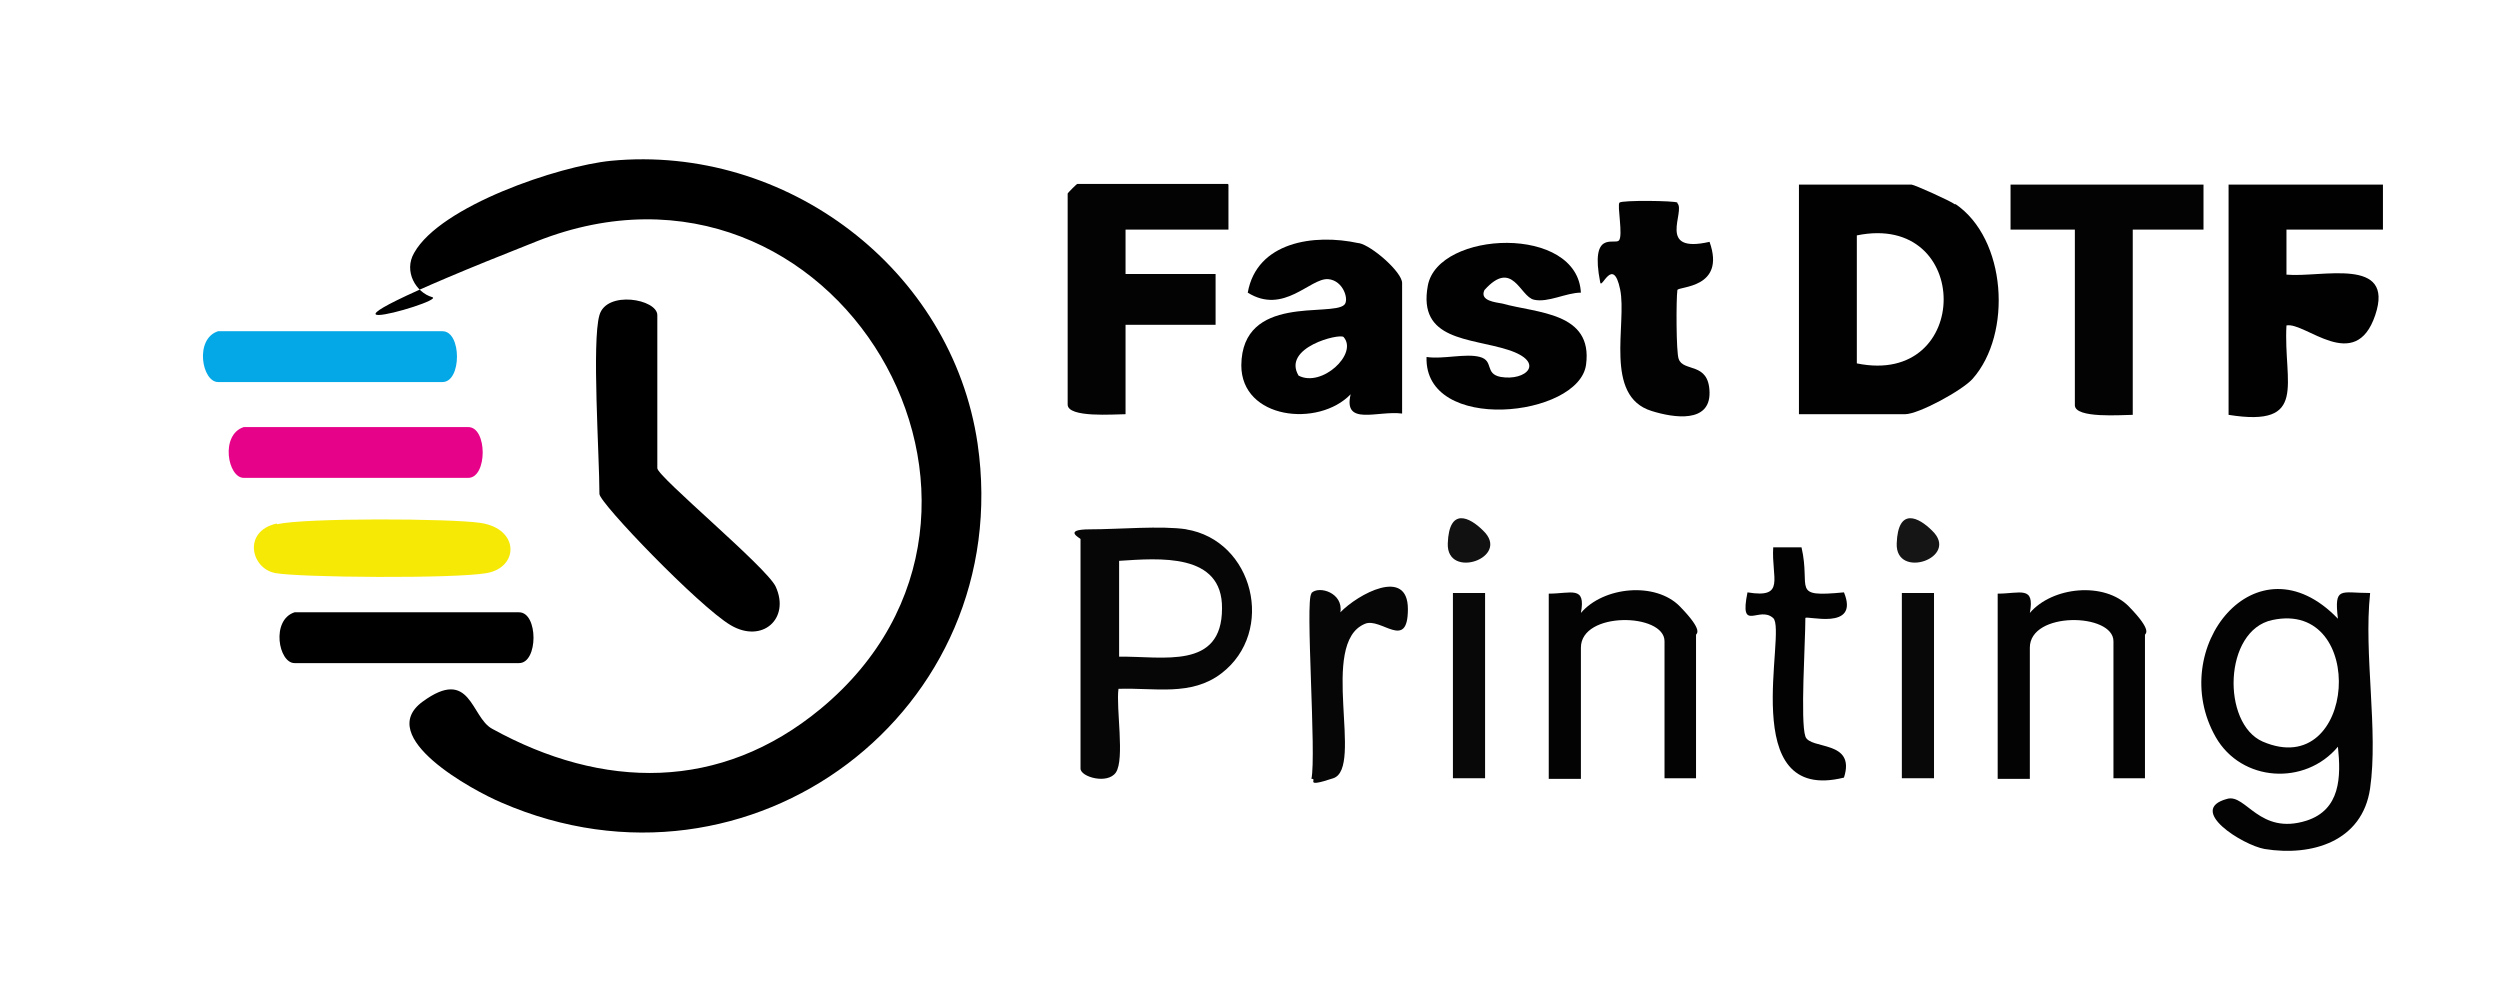 <svg viewBox="0 0 388.7 153.4" version="1.1" xmlns="http://www.w3.org/2000/svg" id="Layer_1">
  
  <defs>
    <style>
      .st0 {
        fill: #111;
      }

      .st1 {
        fill: #010101;
      }

      .st2 {
        fill: #f6e906;
      }

      .st3 {
        fill: #080808;
      }

      .st4 {
        fill: #020202;
      }

      .st5 {
        fill: #060606;
      }

      .st6 {
        fill: #04a8e7;
      }

      .st7 {
        fill: #030303;
      }

      .st8 {
        fill: #e70389;
      }

      .st9 {
        fill: #151515;
      }
    </style>
  </defs>
  <path d="M95,25c27.2-2.6,53,16.8,57,44,6,41.5-35.3,72.6-74,55.8-4.5-1.9-19.8-10.2-12.3-15.7s7.5,2.4,10.8,4.2c17.2,9.5,35.5,9.8,51.1-3.1,37.3-30.9,2.3-91-44.1-72.7s-13.8,9.4-16.3,8.7-4.5-4-2.8-6.9c4.1-7.3,22.5-13.5,30.6-14.3Z"></path>
  <path d="M304,31.8c-.8-.6-6.4-3.1-6.8-3.1h-17.5v35.7h16.5c2.1,0,8.9-3.7,10.5-5.5,6.2-7,5.3-21.8-2.7-27.2ZM288.7,56.5v-19.9c18-3.7,18,23.6,0,19.9Z" class="st1"></path>
  <path d="M191,28.7v7h-16v6.9h14v7.9h-14v13.9c-1.7,0-9,.6-9-1.5V30.1c0-.1,1.4-1.5,1.5-1.5h23.4Z" class="st7"></path>
  <path d="M370.5,28.7v7h-15v7c5.4.5,16.9-2.9,13.8,6.3s-10.9,1-13.8,1.6c-.5,9,3.5,15.9-9,13.9V28.7h23.9Z" class="st1"></path>
  <path d="M93.2,49c1.1-3.9,9-2.5,9,0v23.8c0,1.3,17,15.4,18.4,18.4,2.3,5-2.1,8.9-7,6s-20.4-19-20.4-20.4c0-5.9-1.2-23.7,0-27.8Z"></path>
  <path d="M368.5,92.2c-4.6,0-5.6-1.1-5,4-12.7-13.2-26.8,4.7-19,18.4,4,7,13.9,7.6,19,1.5.5,4.7.4,9.8-4.9,11.5-7.3,2.3-9.4-4.2-12.3-3.4-6.4,1.7,2.4,7.2,5.8,7.8,7.4,1.2,15.2-1.2,16.4-9.4,1.3-9-1-20.9,0-30.3ZM351.8,115.3c-6.4-2.8-6.1-17.3,1.5-18.9,14.9-3.2,13.1,25.2-1.5,18.9Z" class="st7"></path>
  <path d="M211.2,37.8c-6.9-1.5-15.8-.2-17.2,7.7,5.6,3.5,9.7-2.3,12.5-2.1,2.4.2,3.3,3.3,2.5,4-2,1.9-15.9-1.7-16,9.4,0,8.4,12,9.7,17,4.5-1.2,5,4.2,2.5,8,3v-20.3c0-1.7-4.7-5.8-6.7-6.2ZM201.9,58.4c-2.6-4.4,6.4-6.6,7-6,2.3,2.6-3.4,7.9-7,6Z" class="st1"></path>
  <path d="M245.8,45.5c-2.3,0-5.1,1.6-7.3,1.1s-3.3-6.4-7.7-1.5c-.8,1.7,1.8,1.9,2.8,2.1,5.3,1.5,14.1,1.3,13,9.5s-25.2,10.8-24.8-1.2c2.5.4,6.1-.6,8.3,0s.7,2.6,3.2,3.1c4,.7,7.1-2.3,1.2-4.2s-14.1-1.4-12.5-10,23.4-9.5,23.8,1.2Z" class="st1"></path>
  <path d="M342.6,28.7v7s-11,0-11,0v28.8c-1.7,0-9,.6-9-1.5v-27.3h-10s0-7,0-7h29.9Z" class="st7"></path>
  <path d="M184.5,82.3c-3.9-.6-10.6,0-15,0s-1.5,1.4-1.5,1.5v35.7c0,1.3,4.2,2.5,5.5.6,1.4-2.1,0-10,.4-13,5.6-.2,11.3,1.2,16-2.4,8.5-6.5,5-20.7-5.5-22.4ZM174,102.1v-14.9c6.2-.4,16.1-1.3,16,7.4,0,9.6-9.2,7.4-16,7.5Z" class="st5"></path>
  <path d="M260.8,31.6c1.3,1.3-3.3,7.9,5,6,2.6,7.3-4.9,6.9-5,7.5-.2,1.4-.2,9.7.2,10.7.7,2.1,4.7.4,4.8,5.2s-5.5,4-9,2.9c-7.5-2.3-3.8-13.6-4.9-18.9s-2.9.1-3.1-1.1c-1.6-8.2,2.2-5.8,2.9-6.5s-.3-5.5.1-5.9,8.7-.3,9,0Z" class="st4"></path>
  <path d="M263.8,121h-5v-21.3c0-4.4-13-4.7-13,1v20.4h-5v-28.8c3.5,0,5.8-1.3,5,3,3.5-4.1,11.6-4.9,15.4-1s2.5,4.2,2.5,4.4v22.3Z" class="st7"></path>
  <path d="M333.6,121h-5v-21.3c0-4.4-13-4.7-13,1v20.4h-5v-28.8c3.5,0,5.8-1.3,5,3,3.5-4.1,11.6-4.9,15.4-1s2.5,4.2,2.5,4.4v22.3Z" class="st7"></path>
  <path d="M33.9,51.5h34.9c3,0,3,7.9,0,7.9h-34.9c-2.5,0-3.7-6.7,0-7.9Z" class="st6"></path>
  <path d="M37.9,66.4h34.9c3,0,3,7.9,0,7.9h-34.9c-2.5,0-3.7-6.7,0-7.9Z" class="st8"></path>
  <path d="M45.8,95.2h34.9c3,0,3,7.9,0,7.9h-34.9c-2.5,0-3.7-6.7,0-7.9Z"></path>
  <path d="M43.1,81.5c4.4-1,26.9-.9,31.6-.2,6.1.9,6,6.9,1,7.8s-29.1.7-32.9,0-5.1-6.5.2-7.7Z" class="st2"></path>
  <path d="M280.7,114.5c.7,2.1,7.9.5,6,6.4-16.9,4.2-8.8-22.8-11-24.8s-5.3,2.4-4-4c6,1,3.7-2.2,4-7h4.4c1.5,6.5-1.8,7.8,6.6,7,2.5,6.1-6,3.5-6,4,0,3.7-.8,16.1,0,18.4Z" class="st4"></path>
  <path d="M203.9,92.2c1.2-1.2,5,0,4.5,3,2.7-2.8,10.5-7.1,10.5-.5s-4.2,1.2-6.7,2.3c-7.2,3-.1,22.4-4.9,24s-2.3,0-3.4.1c.8-3.7-1-27.8,0-28.8Z" class="st5"></path>
  <rect height="28.8" width="5" y="92.2" x="225.9" class="st3"></rect>
  <rect height="28.8" width="5" y="92.2" x="295.7" class="st3"></rect>
  <path d="M230.6,82.5c4.4,4.2-5.7,7.7-5.5,2s3.4-4.1,5.5-2Z" class="st0"></path>
  <path d="M300.4,82.5c4.4,4.2-5.7,7.7-5.5,2s3.4-4.1,5.5-2Z" class="st9"></path>
</svg>